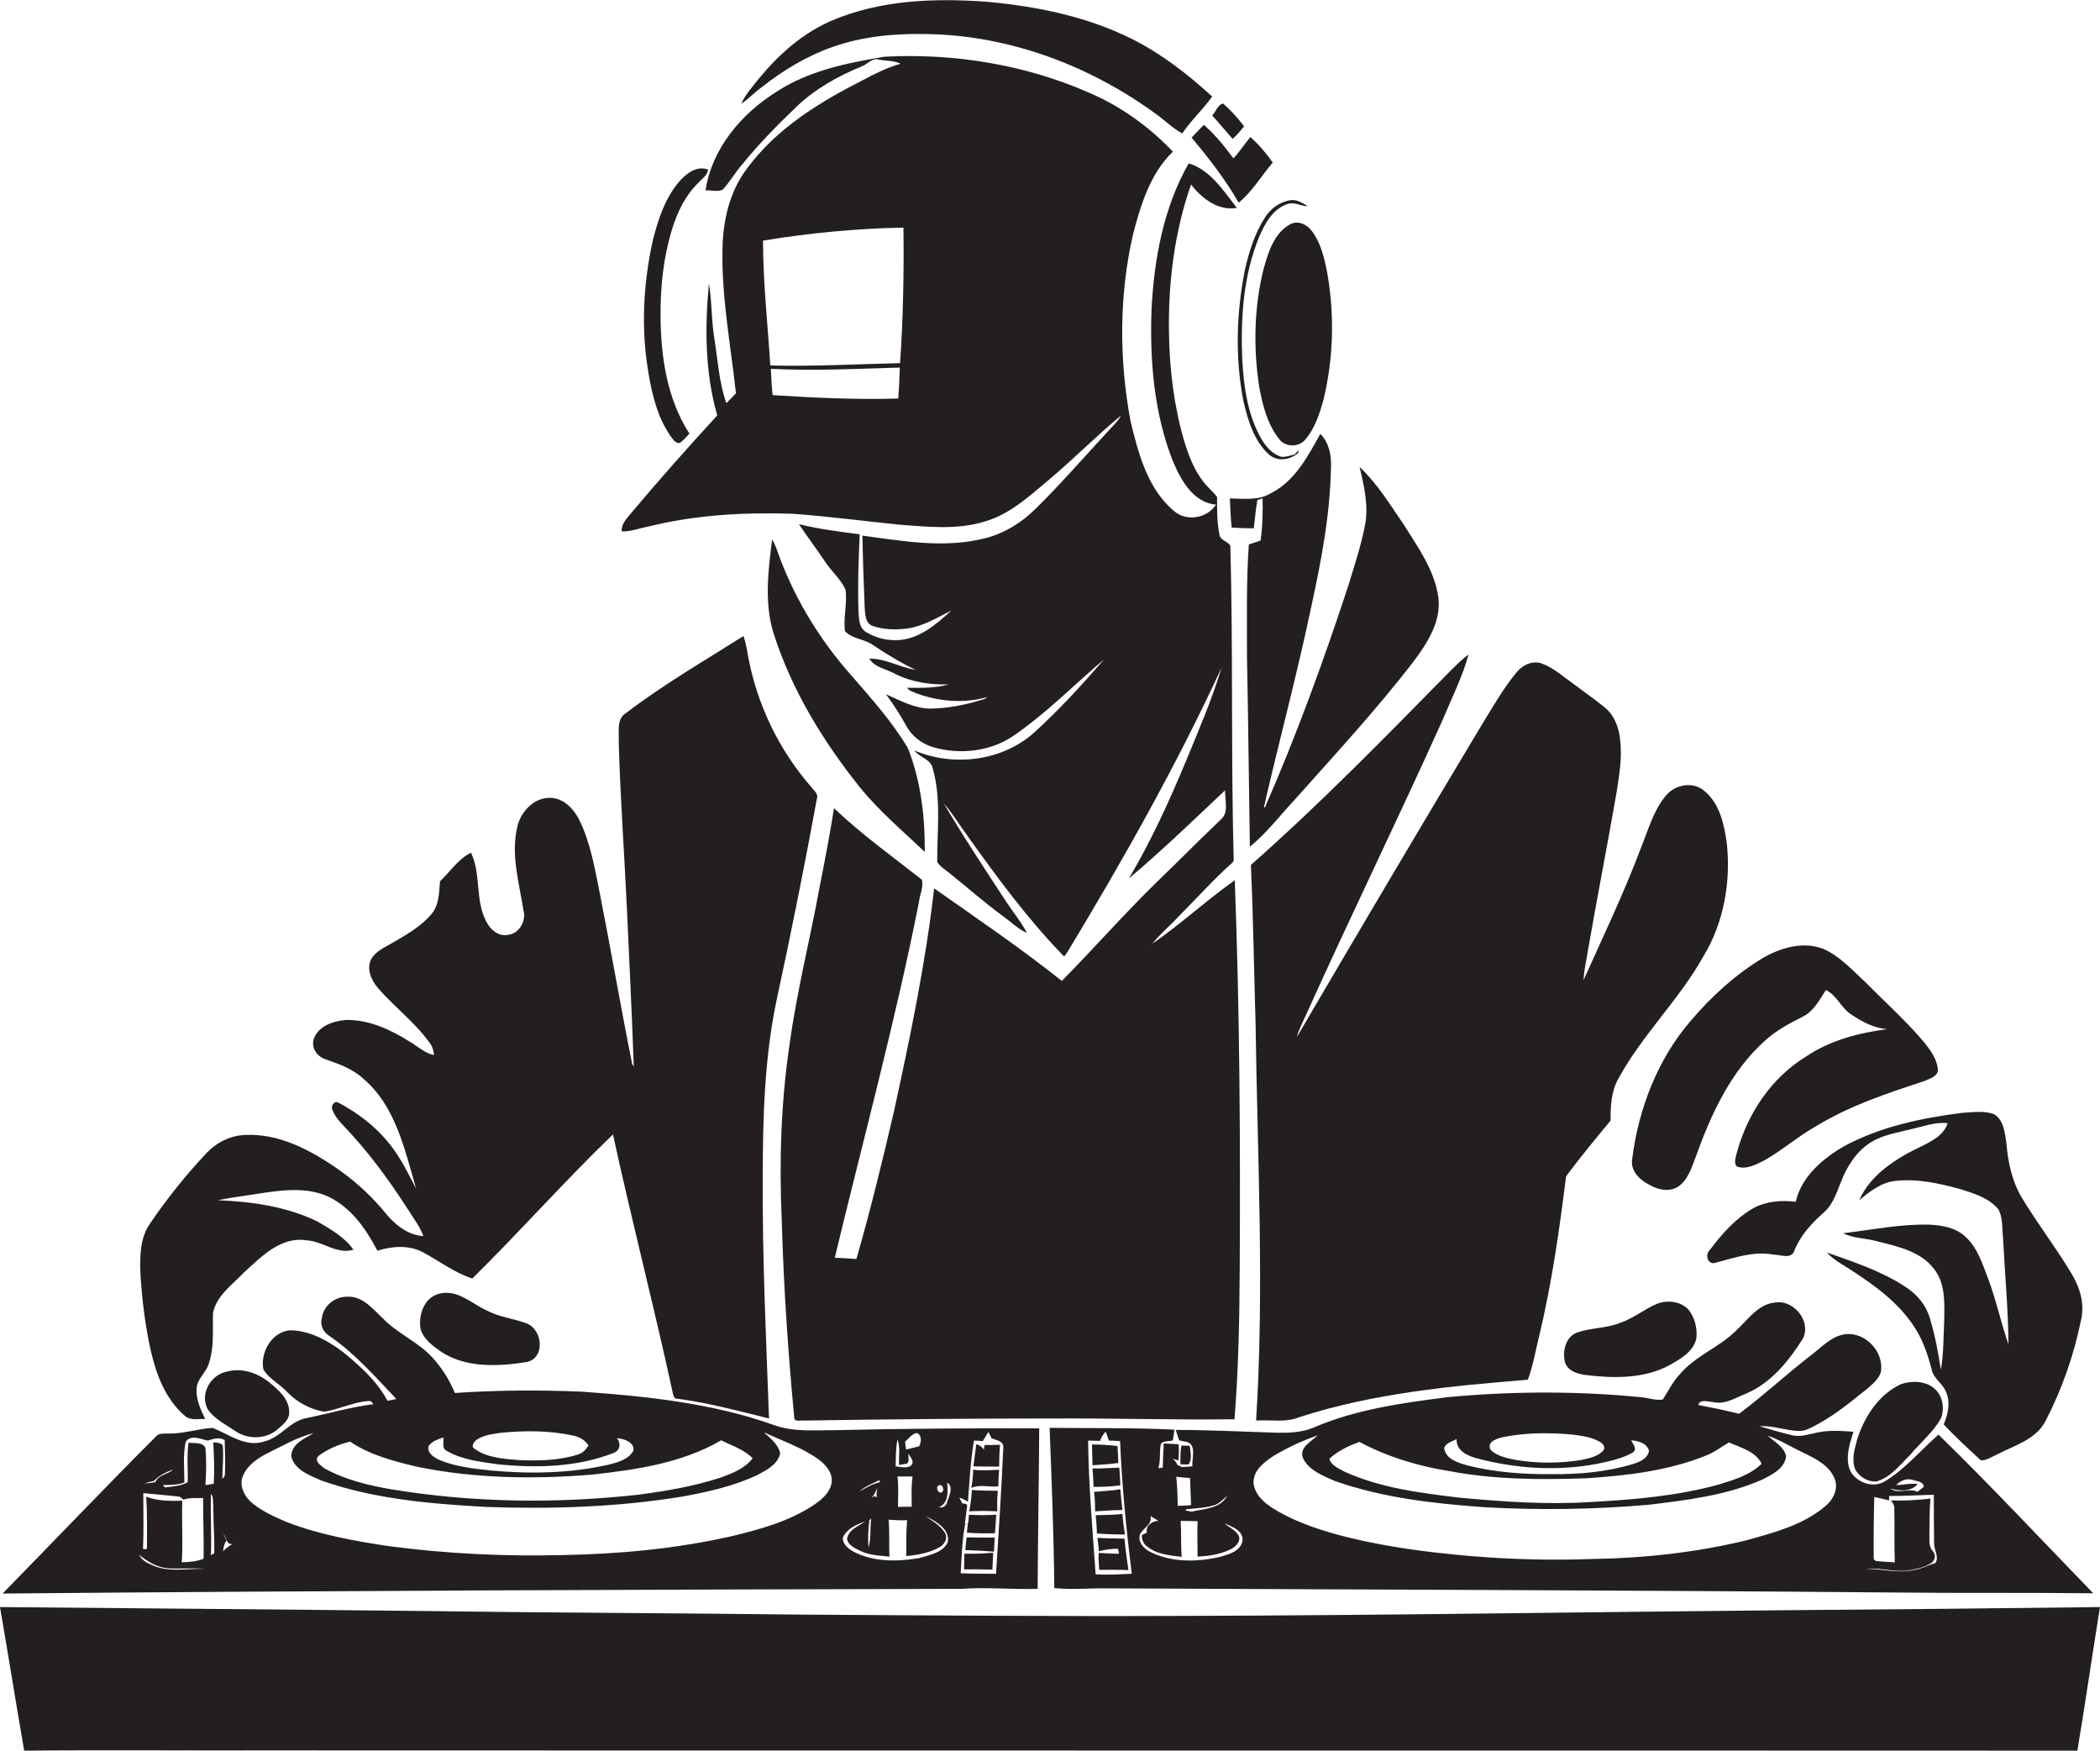 <?xml version="1.0" encoding="utf-8"?>
<!-- Generator: Adobe Illustrator 19.2.0, SVG Export Plug-In . SVG Version: 6.00 Build 0)  -->
<svg version="1.1" id="Layer_1" xmlns="http://www.w3.org/2000/svg" xmlns:xlink="http://www.w3.org/1999/xlink" x="0px" y="0px"
	 viewBox="0 0 807.5 673.1" enable-background="new 0 0 807.5 673.1" xml:space="preserve">
<g>
	<path fill="#231F20" d="M320,18.1c11.8-4.2,24.4-5.3,36.8-5c31.6,0.6,62.4,12.2,87.8,30.8c3.4,2.4,6.3,5.4,10,7.4
		c3.4-5.1,8-9.2,11.5-14.2c-9.3-8.5-19.3-16.3-30.6-22c-17.3-8.7-36.5-12.6-55.7-14.4c-20.4-1.5-41.6-0.8-60.6,7.5
		c-10.8,4.8-19.8,12.8-27.2,21.8c-2.5,3.1-5.3,6.2-7,9.9c2.8-1.8,5.1-4.4,7.8-6.3C301,27.1,310.1,21.6,320,18.1z"/>
	<path fill="#231F20" d="M249.8,202.3c17.9-4.4,36.5-5.4,54.9-4.8c13.7,1,27.4,2.8,41.1,4.2c10.9,0.8,22.1,2.1,32.8-1.2
		c9.5-2.7,16.9-9.5,24.3-15.7c9.7-8.1,18.5-17.1,28.2-25.1c-1.4,2.6-3.7,4.5-5.6,6.7c-9.1,9.8-17.9,20-27.5,29.4
		c-5.3,5.2-11.9,9.3-19.2,11.1c-15.5,4-31.6,1.1-47.2-1c0.2,9.3,0.5,18.6,0.9,27.9c0.2,2.4,0.2,5.5,2.7,6.7
		c4.4,1.6,9.2,1.7,13.8,1.1c6.1-0.9,11.4-4.2,16.8-6.9c-5.8,5.4-12.6,11.2-21,11.4c-4.2,0.1-8.4-1-11.9-3.2
		c-2.7-1.7-2.6-5.2-2.8-8.1c-0.3-9.8,0-19.6,0.5-29.4c-7.8-1-15.7-2-23.4-3.9c3.3,4.9,6.9,9.7,10.2,14.6c2.4,3.6,5.9,6.6,7.7,10.5
		c0.8,5.3-0.9,10.7-0.2,16c2.7,3,7.4,3,10.7,5.3c5.3,3.6,10.8,6.9,16.5,9.6c-6.1-0.9-11.5-4.4-17.8-4.3c2.1,3.5,6.7,4,10,5.9
		c6.4,3.2,13.5,4.2,20.5,4c-5.2,1.5-10.7,1.3-16,1.3c0.8,1.3,2.5,1.6,3.8,2.2c8.5,3.1,18.1,3.9,26.9,1.4c-0.6,0.8-1.7,0.9-2.6,1.2
		c-6.2,1.9-12.6,3.1-19.1,3.2c-6.1,0-11.6-3.1-17.1-5.5c2.8,3.8,5.4,7.8,7.7,12c2.2,4.1,6.1,7.1,10.6,8.4
		c10.3,2.9,21.9,1.6,30.8-4.5c12.5-8.6,23.2-19.5,34.7-29.3c-8.4,9.8-17.2,19.3-26.7,28c-12.3,11.1-31.1,13.4-46.2,7
		c2,2.7,6.4,3.3,7.1,7c3.3,11.7,1.6,23.9,1.7,35.9c1.4,2.1,3.7,3.3,5.5,4.9c6.5,5.2,12.7,10.7,19.4,15.6c3.2,2.3,6,5.1,9.6,6.8
		c-2.2-4.3-5.4-8.1-8-12.1c-8.2-12.5-16.5-25-24-37.8c3.4,3.9,6,8.3,9.1,12.5c11.5,16.1,23.3,32.2,37.2,46.4
		c0.4-0.5,1.2-1.6,1.5-2.1c21.3-35.3,41.7-71.4,59-108.9c-3.6,12.1-8.7,23.8-13.5,35.5c-6.5,15.6-13.5,31-22.1,45.5
		c12.8-10.8,24.8-22.4,37-33.9c-0.2,3.7,1.6,8.5-1.7,11.3c-8.2,7.8-16.2,15.9-24.3,23.7c-12.7,12.4-24.4,25.7-36.8,38.3
		c-15.8-12.6-32.6-24-49.1-35.6c-3.3,29-9.3,57.6-15.5,86c-4.4,18.9-9,37.8-14.4,56.5c-2.8-0.2-5.5-0.4-8.3-0.5
		c10.9-45.4,23.2-90.5,32.3-136.4c0.3-2.9,1.9-6.1,1.2-8.9c-11.4-9-23.3-17.5-33.8-27.5c-1.6,10.1-3.5,20.1-5.5,30.1
		c-3.7,20.3-8.8,40.3-11.6,60.8c-3.3,22.2-4,44.7-3,67.2c0.7,25.4,2.4,50.7,4.8,76c-0.1,2,2.5,1.1,3.7,1.3
		c32.4-0.5,64.8-0.8,97.1-0.8c22.8-0.1,45.6,0.6,68.5,0.3c1.5-18.9,1.9-37.8,2-56.8c0.3-50.1,0-100.3-1.9-150.4
		c-10.9,7.7-20.7,16.8-31.7,24.4c3.1-3.9,6.9-7,10.3-10.7c6.9-6.9,13.3-14.1,20.6-20.6l0.4-0.7c-1.1-40.3-0.2-80.7-1.3-121
		c-0.9-1.7-3.5-1.9-4.1-3.9c-1.1-4.9-1-10-1-14.9c-1.6-2-3.6-3.7-5.2-5.7c-3.6-4.6-5.7-10.1-7.4-15.6c-4-13.6-5.7-27.8-5.9-41.9
		c-0.3-19.2,2.1-38.7,8.5-56.9c4.1,5.4,10.5,10.3,17.6,9c-5.1-6.5-10.2-14.6-18.5-17.1c-9.7,17-13.3,36.7-14.3,56.1
		c-0.7,19.6,0.9,39.7,8.1,58.1c3.1,7.4,7.8,16.2,16.7,17c-3.5,5.3-11.3,6.6-16.1,2.5c-10.3-8.6-13.8-22.3-16.8-34.7
		c-4.4-23.7-4.4-48.3,1-71.8c3-11.4,6.6-23.3,15.3-31.7c-9.1-9.6-20.1-17.5-32.3-22.7c-24.6-10.8-51.9-15.2-78.6-13.8
		c-14.4,2.4-29.3,5.4-41.7,13.6c-13.4,8.4-24.7,21.8-27.1,37.8c2.2-0.2,4.6,0.7,6.6-0.3c2.8-3,4.8-6.6,7.5-9.7
		c6.4-7.9,13.5-15.1,20.8-22.1c7.2-6.9,15.9-11.8,25-15.5c2.3-0.8,4.1-3.5,6.8-2.7c2.8,0.6,5.8,0.3,8.3,1.6
		c-5.2,1.5-10,3.9-14.7,6.4c-16.5,8.4-33,18.5-44.2,33.7c-6.3,8.1-9,18.5-9.5,28.6c-0.8,19.5,3,38.7,5.1,58
		c-1.2,1.3-2.5,2.6-3.7,3.8c-2.8-8-3.3-16.6-4.6-24.9c-1.2-7-0.9-14.2-2.1-21.1c-1.6,16.9-1.5,34.3,3.2,50.7
		c-11.2,12.2-22.2,24.6-32.9,37.3c-1.7,2.2-4.1,4.3-3.8,7.3C242.5,204.4,246.1,203,249.8,202.3z M345.4,153.2
		c-16.1,0.5-32.3-0.3-48.3-1.3c-0.4-3.3-0.5-6.7-0.7-10.1c16.5,0.8,33.1,0,49.6-0.5C345.9,145.3,345.7,149.3,345.4,153.2z
		 M347.4,87.5c0.2,17.4-0.1,34.8-1.3,52.1c-16.6,0.4-33.3,1.3-49.9,0.9c-1-16-2.8-32-2.8-48C311.2,89.6,329.3,87.8,347.4,87.5z"/>
	<path fill="#231F20" d="M478.4,48.6c-2.4-3.2-5.1-6.2-8.1-8.8c-2,0.4-2.8,3.2-4.2,4.6c2.7,2.9,5.2,6,7.9,9
		C475.6,51.9,477,50.3,478.4,48.6z"/>
	<path fill="#231F20" d="M458.2,52.9c6.6,7.9,13,16.1,18.1,25c5.3-4.3,8.7-10.3,13.1-15.4c-2.5-3.6-5.3-6.9-8.6-9.8
		c-2.2,2.7-4.2,5.6-6.5,8.2c-3.4-4.6-7-9.1-11.4-12.9C461.3,49.6,459.7,51.3,458.2,52.9z"/>
	<path fill="#231F20" d="M257.8,167.6c0.9,1.1,1.8,2.9,3.5,2.7c1.5-0.9,2.6-2.4,3.8-3.6c-8.6-13.3-11-29.5-11.1-45.1
		c-0.1-11.3,1.1-22.6,4.4-33.4c2-6.5,5-12.9,10-17.8c1.4-1.6,3.6-2.9,3.9-5.2c-4.5-1.7-8.5,1.6-11.3,4.8c-5.2,6.2-7.8,14-9.8,21.7
		c-3.9,17-4.8,34.8-1.8,52C250.8,152,252.9,160.5,257.8,167.6z"/>
	<path fill="#231F20" d="M486.5,83.5c-4,6.1-6.2,13.2-7.8,20.2c-3.3,16.6-3.8,33.8-0.6,50.4c1.7,7.3,4,15.2,9.7,20.5
		c3.3,3,8.1,2.3,11.3-0.4c0.1-0.3,0.2-0.9,0.3-1.2c-0.4,0.4-1.2,1.3-1.6,1.7c-1.7,0.4-3.4,1.1-5.1,0.9c-4-1.2-6.7-4.8-8.5-8.4
		c-4.6-8.8-5.9-18.8-6.5-28.5c-0.7-16.1,0.3-32.6,6.5-47.7c2.2-5.1,5.2-10.6,10.7-12.5c2.7-1.1,5.3,0.8,8,0.8
		c-2.1-1.3-4.4-2.8-7-2.3C492,77.7,488.6,80.2,486.5,83.5z"/>
	<path fill="#231F20" d="M496.1,86.2c-6.3,3.5-8.5,11-10.3,17.5c-3.6,14.7-3.9,30.1-1.6,45c1.3,7,3.1,14.3,7.6,20
		c2.3,3.3,7.7,3.3,10.1,0.3c3.7-4.3,5.5-9.9,7-15.3c3.9-16,4.3-32.9,1.4-49.1c-1.1-5.5-2.4-11.2-5.8-15.7
		C502.7,86.3,499.1,84.6,496.1,86.2z"/>
	<path fill="#231F20" d="M518.6,224.7c-9.5,29-20,57.8-32.2,85.7l-0.4-0.1c5.9-25.7,12.8-51.2,18.2-77c3.9-17.9,7.4-36.1,7.6-54.6
		c0.1-4.3-1-8.8-4.1-11.9c-4.8,8.6-9.8,18.2-19,22.8c-4.7,2.9-10.5,2.1-15.8,2c0.2,3.7,0.3,7.4,0.7,11.2c2.8,0.2,5.6,0.3,8.5,0.3
		c0.5-3.6,0.7-7.3,1.4-10.9l2-0.6c0.1,5.4,0,10.9-0.8,16.2c-1.5,0.5-3,1-4.5,1.5c-1,14.4-0.7,28.9-0.7,43.4
		c0.5,24.3,0.7,48.5,1.1,72.8c6.4-5.2,11.4-11.8,17-17.8c15.6-17.5,31.5-34.7,45.8-53.2c5.3-7.1,10.8-15.4,9.7-24.7
		c-1.4-10.5-7.8-19.3-13.3-28.1c-5.3-7.7-10.2-15.8-17-22.2c1.7,7.3,3.5,14.8,2.1,22.3C523.4,209.6,520.9,217.1,518.6,224.7z"/>
	<path fill="#231F20" d="M355.6,327.5c0.1-13.5-1.5-27.3-6.5-39.9c-6-10.1-13.9-18.9-21.6-27.8c-11.8-13.2-21.3-28.6-27.6-45.2
		c-0.9-2.4-1.6-5-3-7.2c-1.5,12-3.1,24.4,0.6,36.2c6.9,21.6,19,41.4,33.1,59C338,311.8,347.1,319.4,355.6,327.5z"/>
	<path fill="#231F20" d="M58,519.3c2.1,9.2,5.7,18.7,13.1,25c2.2,1.9,5.2,1.1,7.8,1.2c-1.8-3.7-3.6-7.6-3.3-11.8
		c0.2-3.4,3.2-5.7,4.4-8.7c2.5-6.5,1.7-13.6,1.9-20.3c1.4-6.7,7.5-10.9,12-15.6c6.6-6,14-13.8,23.9-12.3c6.3,0.3,11.7,5.6,18.1,3.6
		c-3.4-4.8-8.8-7.9-13.8-10.8c-11.9-5.8-25.3-7.7-38.4-8.2c6-1.2,12.1-1.9,18.1-2.9c8.2-1.2,16.9-2,24.6,1.6
		c8.7,4.2,14.4,12.4,18.7,20.7c5.8-1.8,12.4-2.3,17.9,0.8c6.2,3.4,11.9,7.7,18.6,9.9c18.4-18.1,35.5-37.5,54.1-55.4
		c7.2,33.1,15.7,65.8,22.9,98.9c0.3,1,0.3,2.8,1.8,2.7c12,1.6,23.6,4.7,35.3,7.6c-1.1-30.8-2.6-61.5-2.4-92.3
		c0-23.2,0.6-46.6,5.5-69.4c5.5-25.4,10.6-50.9,15.3-76.5c0.7-2-1.2-3.2-2.2-4.6c-12.2-14-20.6-31.2-24.1-49.5
		c-0.5-2.9-1-5.8-1.9-8.5c-15.2,9.6-30.9,18.7-45.3,29.7c-3.7,2.3-2.4,7.2-2.7,10.8c0.6,21.7,2.2,43.4,3.2,65.1
		c0.9,20,1.9,40,2.6,60c-0.1-0.3-0.4-0.8-0.6-1c-4.4-21.9-8.2-44-12.5-65.9c-1.9-9.4-3.5-19-7.7-27.7c-2.2-4.5-6.2-8.8-11.5-8.8
		c-6.1,0-11,5.2-12.4,10.8c-2.7,10.8,0.6,21.8,2.3,32.5c1.1,4.1-1.7,9-6.1,9.4c-3.6,0.7-6.7-2.1-8.2-5.1c-4.4-8.2-1.9-18.2-5.9-26.5
		c-4.9,2.4-8,7.3-11.9,11c-0.4,4.3-0.3,9.1-3.3,12.6c-4,4.8-9.6,7.9-14.9,11c-2.9,1.7-6.2,3.1-8.1,6c-2.2,3.8-0.2,8.4,2.5,11.5
		c6.3,7.3,14.2,13.1,19.8,21c1.1,1.3,1.5,3,1.7,4.7c-3.5-0.7-6.2-3.3-9.1-5c-7.3-4.6-15.6-8.6-24.5-8.5c-4.8,0.3-10.5,2.1-12.5,6.9
		c-1.4,3.4,0.9,7.1,4.3,8.2c5.1,1.8,10.4,3.6,14.5,7.4c12.5,10.5,16,27.3,20.4,42.3c-2.2-4-4.1-8.2-6.6-12c-5.5-9-13.8-16-23.1-20.9
		c-1.7-1.2-3.2,1.2-2.5,2.6c0.9,2.5,2.7,4.5,4.5,6.4c9.4,9.8,17.5,20.9,24.8,32.3c2,3.2,4.4,6.3,5.7,9.9c-6.3-0.4-11.4-4.8-15.1-9.5
		c-5.8-7-12.7-13-20.3-18c-9.7-6.4-20.9-11.9-32.8-11.4c-5.9,0.1-11.4,2.9-15.4,7.2c-7.8,8.3-15,17.3-21.4,26.7
		c-4.1,5.7-4,12.9-3.8,19.6C54.6,499.6,55.8,509.5,58,519.3z"/>
	<path fill="#231F20" d="M481,332.5c0.9,20.4,1.2,40.8,1.8,61.2c0.7,50.8,3.4,101.6,0.2,152.4c5.5-0.4,11.3,0.9,16.6-1.3
		c28.4-9.2,58.3-12,87.9-14.4c2-5.4,2.9-11,4.3-16.6c4.9-20.3,7.8-40.9,10.4-61.6c5.4-7.3,11.3-14.4,17.1-21.4
		c0-5.6,0.2-11.3,3.1-16.3c9.1-16.7,23.2-30.1,32.5-46.7c7.9-12.9,10.7-28.6,9.1-43.6c-1-7.3-2.7-15.3-8.7-20.2
		c-4.3-3.7-11.1-2.4-14.6,1.7c-4.9,5.8-6.9,13.3-9.7,20.2c-6.5,17.3-14.5,34-22.1,50.9c0.2-4.1,1.2-8,1.8-12
		c3.5-20.1,7.4-40,10.9-60.1c1-6.6,2.2-13.3,1.4-20c-0.4-4.7-2.1-9.6-5.9-12.7c-4-3.3-8.4-6.3-12.6-9.5c-3.7-2.6-7.1-5.7-11.3-7.3
		c-3.6-1.5-7.6,0.3-9.9,3.1c-5.1,6.1-9,13-13.2,19.8c-24,40-47.8,80.2-71.4,120.5c0.7-2.7,2-5.2,3.2-7.8
		c17.2-38.2,35.6-75.8,52.8-114c3.5-8.4,7.6-16.5,10-25.2c-2.4,1.7-4.4,3.8-6.5,5.8C533.1,282.9,508,308.7,481,332.5z"/>
	<path fill="#231F20" d="M650.3,392.2c-12.9,14.9-20.3,34.1-22.7,53.5c-0.7,4.4,2.9,7.9,6.5,9.7c3.3,2,7.9,3,11.3,0.7
		c3.8-2.7,5.1-7.4,6.7-11.5c5.8-16.2,13.3-32.5,26.3-44.3c4.3-4,9.5-6.8,14.7-9.4c4.3-2.1,6.5-6.5,9-10.3c4.2,2,5.8,6.8,9.6,9.3
		c4.2,2.8,8.8,5.4,14,5.7c-11,1.5-22,4.3-31.3,10.6c-13.2,8.1-22.3,21.7-26.4,36.4c-0.4,1.8-1.5,4.2-0.2,5.8
		c3.6,1.4,7.4-0.7,10.6-2.3c6.9-3.9,12.9-9.2,19.8-13.1c12.9-7.9,27.4-12.7,41.7-17.4c2-0.9,4.8-1.6,5.3-4c-0.2-4.2-2.8-7.8-5.4-11
		c-7-8.3-15.1-15.5-22.7-23.2c-5-4.6-9.8-10-16.2-12.7c-7.4-2.8-15.7-0.5-22.4,3.2C667.5,374.4,658.3,382.9,650.3,392.2z"/>
	<path fill="#231F20" d="M690.5,462c-5.5-0.7-11.3-0.2-16.2,2.4c-6.8,3.9-12.2,9.9-16.8,16.1c-2.1,1.9-0.8,6,2.3,4.9
		c7.2-1.9,14.5-4.5,22.1-3.1c2.7,0,7,2,8.1-1.6c2.3-5.8,6.7-10.5,11.3-14.6c3.5-3,4.8-7.4,6.5-11.5c2.3-6,5.9-11.9,11.5-15.4
		c4.7-3,10.2-3.7,15.5-5.1c4.7-1,9.3-2.9,14.1-2.3c-1.4,4.6-6.1,6.9-10.1,8.9c-9.5,4.5-19.5,10.7-23.9,20.7c4-3.3,8.4-6.8,13.7-7.4
		c8.5-1,17,0.9,25.1,3.1c5.3,1.7,11.2,3.4,14.8,7.9c1.7,3.3,1.3,7.1,1.7,10.7c0.7,13.7,2,27.4,2.1,41.1c-2.9-8.3-4.7-17-7.8-25.2
		c-2.2-5.7-4.1-12-8.8-16.2c-3.7-3.5-9-4.4-13.9-4.6c-11.1-0.3-22.1,2-33.1,3.3c4.1,2,8.8,1.9,13.2,3.1c7.8,2,16.5,3.8,21.7,10.5
		c4.5,5.6,4.1,13.1,4,19.8c-0.3,6.4-0.2,12.8-1.3,19.1c-1-6.8-2.3-13.5-4.3-20.1c-1.5-5-5-9-9.3-11.8c-9.3-6.1-19.8-9.5-30.2-13.2
		c2.5,2.8,5.8,4.5,8.9,6.5c9.3,6,18.6,12.7,24.7,22.1c3.3,5,5.2,10.7,6.7,16.5c0.8,3.6,4.6,5.5,5.7,9c1.5,3.9,0.5,8.2-1.1,12
		c4.5,4.8,9.4,9.3,14.3,13.8c2.1,0.1,4-1.3,5.9-2.1c6.7-3.6,15.2-5.7,19-13.1c6.3-12.2,10.9-25.3,13.6-38.7
		c1.5-6.2-0.4-12.5-3.6-17.8c-5.9-9.9-13-19.1-19-29c-3.9-6.4-5.5-13.9-6.1-21.3c-0.6-3.9-1-8.9-4.8-11.1c-3.8-1.4-8.1-0.7-12.1-0.5
		c-15.7,2-31.6,5.3-45.6,12.9C700.7,445.5,692.7,452.4,690.5,462z"/>
	<path fill="#231F20" d="M187.4,503.9c-5.9-2.6-11.3-8.3-18.3-6.6c-5.9,1.3-8.3,8.1-7.4,13.5c1.1,4.1,4.8,6.6,8,8.9
		c9.7,6.3,22,5.6,32.9,3.9c7.2-1.7,6-12.4,0-14.8C197.7,506.9,192.2,506.4,187.4,503.9z"/>
	<path fill="#231F20" d="M399,610.8c0.1-20.6,0.5-41.2,0.6-61.7c-26.3-0.1-52.6,0.1-78.9,0.7c-7.7,0-15.6,0.7-22.9-1.9
		c-23.7-8.5-49-11.1-74-12.9c-16.3-0.7-32.7-0.6-48.9,0.5c-2-4.9-4.9-9.5-8.5-13.5c-5.5-6.1-13.4-9.2-19.1-15.1
		c-3.9-3.6-7.7-8.6-13.5-8.4c-4.8-0.2-9.4,3.3-10,8.1c-0.9,2.7,0.5,5.6,2.9,7c9.8,6.7,17.6,15.7,25.7,24.2c-1.1,0.3-2.2,0.5-3.4,0.7
		c-4.1-7.7-10.7-13.5-17.3-18.9c-5.8-4.3-12.6-8.1-20-8.2c-7.1,0.4-11.8,8.6-10.4,15.1c2.2,3.6,6.2,5.5,9.1,8.6
		c3.8,4,8.9,6.7,14.3,7.6c5.7-0.9,11.1-3.7,16.9-4.1c1-0.2,1.5,0.5,2,1.2c-8.6,1.1-16.9,3.5-25.4,5.3c-6.5,0.9-10.1,7.4-16.4,9
		c-7.3,2.5-13.7-2.7-20.1-5.2c-5.6,0.4-11.3,2.3-17,2.2c-1.6,0.1-3.4-0.3-4.6,1C40.2,572,20.8,592.4,1,612.6
		c122.9-1.1,245.8-1.5,368.7-1.8C379.4,610.1,389.2,611.1,399,610.8z M183.4,553.4c2.7-1.8,6.1-2.1,9.2-2.6
		c9.3-0.9,18.8-0.9,27.9,1.1c2.3,0.5,4.5,1.7,5.8,3.8c-1,1.6-2.3,3-4.2,3.5c-7.3,2.3-15,2.4-22.6,2.1c-5.8-0.5-12.2-0.8-17.1-4.4
		C180.9,556,182.4,554.1,183.4,553.4z M164.8,555.9c1.3-1.9,3.6-2.6,5.7-3.3c0.2,1.7-0.7,4.1,1.2,5.1c5.9,3.5,12.9,4.2,19.6,5.2
		c14.9,1.5,30.4,1.2,44.5-4.3c2.6-0.8,3.1-3.7,1.4-5.7c2.6,0.1,6.8,1.5,6.4,4.7c-1.8,3.4-5.8,4.5-9.3,5.4
		c-14.9,3.4-30.4,3.7-45.5,2.3c-6.6-0.7-13.4-1.4-19.7-4C167,560.4,164.1,558.6,164.8,555.9z M122.6,559.6c3.5-2.6,7.8-4.4,12-5.4
		c7.8,5.2,17,7.6,26,9.7c22,4.5,44.6,4.8,66.9,3c17.1-1.9,34.7-4.4,49.8-13.2c4.2,2.1,8.8,3.5,12.1,6.9c-3,4-7.9,5.8-12.5,7.5
		c-10.2,3.3-20.8,5.1-31.4,6.5c-31.6,3.5-63.8,3.1-95.2-2.1c-8.8-1.5-17.7-3.7-25.5-8C123.5,563.5,120.4,561.5,122.6,559.6z
		 M59.2,569.3c2-2.1,4.7-3.4,7.4-4.4c-2.1,2-5.7,2-6.9,4.9c-1.4,0.2-2.8,0.4-4.2,0.5C56.6,569.9,57.9,569.6,59.2,569.3z M55.1,574
		c4.7,0.5,9.4,0.8,14.1,1.4c0.3,0.3,1,0.8,1.3,1.1c2.5-0.8,5.1-0.6,7.6-0.6c0,7.8,0.3,15.5,0.2,23.3c-2.6,1.1-5.5,1.3-8.4,1.4
		c0.5-7.9-0.1-15.8,0.2-23.7c-4.7,0.2-9.5,0.1-13.9-1.5c0.5,6.7,0.3,13.4,0.3,20.1c-0.4,0-1.1,0-1.5,0
		C55.3,588.3,55.1,581.1,55.1,574z M58.6,601.7c-2-0.8-4.1-1.9-5.1-4c3.2,2.6,6.9,4.9,11.1,5.2c4.7,0.3,9.4-0.2,14.1,0.2
		C72,602.9,64.9,604.6,58.6,601.7z M81.1,597.9c0.3-7.9-0.2-15.7,0-23.6c1.1,1.2,0.7,2.9,0.9,4.4c0,6.1,0.5,12.3,0.4,18.4
		C82,597.3,81.4,597.7,81.1,597.9z M85.7,556.6c0.2-2.1-2.3-2-3.7-2.1c0.3,5.3,0.5,10.6,0.2,15.9c-1.1,0.2-2.1,0.3-3.2,0.5
		c0.3-4.7,0.4-9.5,0-14.3c-1.2-2.4-4.3-1.6-6.5-2c-0.7,5-0.2,10.1-0.3,15.2c-2.7,1.5-5.8,1.6-8.7,2c-0.2-0.2-0.7-0.6-0.9-0.9
		c2.8,0,5.7,0,8.3-1c0-5.2-0.6-10.5,0.5-15.6c2-3,5.8-1,8.5-0.5c2.2-0.7,4.4-1.4,6.5-0.2c0.1,4.3,0.3,8.7,0.1,13
		c0,0.8-0.3,1.4-1,1.8C85.5,564.6,86,560.6,85.7,556.6z M85.8,596.4c0.1-1.5,0.4-2.9,1.3-4.2c-0.3-0.6-0.9-1.9-1.2-2.5
		c1.3,1.4,1.1,4.4,3.6,3.8C88.2,594.3,86.8,595.1,85.8,596.4z M319.8,569.8c-0.5,3.8-3.6,6.5-6.5,8.5c-9.7,6.6-21.3,9.7-32.6,12.4
		c-21,4.7-42.5,6.7-63.9,7.1c-22.7,0.6-45.4-0.5-67.9-3.5c-13.1-2-26.3-4.4-38.7-9.2c-4.5-1.9-9.1-4-12.9-7c-2.8-2.2-5-5.8-4.3-9.5
		c1.3-4.7,5.5-7.7,9.6-9.8c5.9-2.9,11.6-6.3,18.1-7.9c-3.5,2.1-8.7,4.1-8.7,9c1.3,5.3,7.2,7.3,11.7,9.3c20.2,7.1,41.8,8.9,63.1,10.1
		c25.3,0.9,50.7,0.1,75.7-4c9.8-1.8,19.7-4,28.8-8.3c3.5-1.9,7.7-4,8.7-8.2c-0.7-3.6-3.8-5.9-6.3-8.2c7.1,3.3,14.6,5.8,21,10.4
		C317.4,563,320.2,566,319.8,569.8z M361.5,570.9c1.4,0.1,1.7,2.8,0.2,2.9C360.2,573.7,359.7,570.9,361.5,570.9z M352.6,550.9
		c2,0.8,1.7,3.6,0.8,5.1c-1.7,0.4-3.3,0.9-5,1.2c-0.1-1-0.3-2-0.4-3C349.5,553.1,350.6,551.1,352.6,550.9z M350.6,579.2
		c-1.8,0-3.5,0.1-5.3,0.1c0-3.9,0.3-7.8-0.2-11.7c1.9,0,3.9,0,5.8,0C350.4,571.4,350.5,575.3,350.6,579.2z M345.1,553.4
		c1.2,3.1,0.4,6.5,0.6,9.8c0.5-0.1,1.5-0.3,2-0.4c2.4,0.2,1.5-2.6,1.6-4c0.8,1.5,2.6,3.1,0.9,4.7c-1.8,1.1-3.9,0.4-5.8,0.2
		C344.5,560.2,344.4,556.8,345.1,553.4z M338.2,569c0,0.2,0.1,0.6,0.1,0.8c-2.8,0.6-5.3,2.1-7.8,3.6
		C332.6,571.3,335.6,570.3,338.2,569z M337.4,576.5c-0.5-2.1-1.8-1.2-2.9-0.1c1.4-1.2,2.3-2.9,2.9-4.6
		C337.1,573.3,336.8,575,337.4,576.5z M335,583.7c-0.5,3.7,0,7.6-1,11.2c-0.4-3.5-0.1-7,0.3-10.5C334.5,584.2,334.9,583.9,335,583.7
		z M364.5,592.7c-1.9,4.3-7.2,5.1-11.2,6.3c-8.4,1.4-17.6,1.5-25.3-2.6c-1.9-1.1-4.1-3-3.9-5.3c1.5-3.4,5.3-5.1,8.6-6.2
		c-2.6,1.8-6.4,3.1-7,6.7c0.4,2.4,2.9,3.5,4.9,4.5c3.5,1.8,7.5,1.9,11.4,2.3c-0.2-4.7,0.1-9.5-0.3-14.2c2.3,0.2,4.7,0.3,7.1,0.2
		c-0.4,4.6-0.3,9.2-0.3,13.8c4.5-0.4,9.2-1.3,13.1-3.6c1.6-1,2.7-3,2-4.9c-1.7-3.2-5-4.9-7.8-6.9
		C359.7,584.7,365.2,587.7,364.5,592.7z M364.2,577.3c-0.2,1.6-1.6,2.5-3.1,2.1c3.7-1.6,3.4-6.1,3.1-9.4
		C366.8,571.4,365,575.1,364.2,577.3z M382.6,589.4c0.2-2.4,0.3-4.7,0.5-7.1c-3.5,0.2-7,0.2-10.5,0c-0.1,0.7-0.2,2.1-0.2,2.8
		L371,586c0.3-2.5,0.6-4.9,0.9-7.3c-0.3-0.8-1.2-0.6-1.8-0.7c-0.4-0.7-0.9-1.5-1.2-2.3c1.2,0.4,2.2,1,3.3,1.6
		c0.6-7.8,1-15.7,2.3-23.5c0.8,0,2.5,0.1,3.4,0.2c0.8-1.2,1.4-2.4,2.2-3.5c0.3,0.6,0.9,1.8,1.2,2.4c1.7,0.8,4.7,1,4.5,3.5
		c-0.7,16.2-1.8,32.4-2.8,48.6c-4.5,0-9.1,0-13.6-0.2c0.4-6.2,0.5-12.6,1.7-18.7l1.1-0.9c-0.1,1-0.3,3-0.4,4
		C375.3,589.5,379,589.5,382.6,589.4z"/>
	<path fill="#231F20" d="M609.8,528.6c10.8,1.3,22.3,1.5,32.2-3.8c4.2-2.4,9.2-5.2,10.3-10.3c0.4-3.9-0.6-8.1-3.1-11.1
		c-3-3.2-8.1-3.7-12-2.2c-5,2.1-9.2,5.7-14.4,7.4c-5.3,2.1-11.1,1.8-16.5,3.7c-4.4,1.8-5.6,7.3-4.5,11.5
		C602.9,527.1,606.6,528.2,609.8,528.6z"/>
	<path fill="#231F20" d="M451,553.7c0.2-1.4,0.4-2.7,0.6-4.1c-16-0.8-32-0.5-48-0.7c0.8,20.5,1.6,41,1.8,61.6
		c5.8,0.6,11.6,0.2,17.3,0.1c101.7,0.5,203.4,0.7,305.1,1.6c25.7,0.3,51.4,0,77.1,0.3c-19.8-20.4-39.2-41.2-59.5-61
		c-6.9,6-12.8,13.3-20.7,18c-5.2,3.2-13.3-0.5-14-6.7c-0.7-4.3,0.8-8.4,2-12.4c-4.6-0.3-9.3-0.7-13.9,0.3c-3.2,0.6-6.5,1.9-9.9,1
		c-4.1-1-8.2-2.2-12.3-3.4c5.1-0.4,10,1.7,15.1,1.8c2.7,0.1,5.1-1.5,7.4-2.7c7-3.8,13.1-8.9,19.2-13.8c1.9-1.7,4.1-3.5,4.9-6
		c1.5-7.7-5.8-15.6-13.6-14.7c-5.5,0.7-9.3,5.2-13.5,8.3c-9.3,7.2-18,15.3-27.4,22.3c-5.2-1.3-10.5-2.4-15.7-3.4
		c0.8-2.4,3.9-1.2,5.8-1.1c4.5,1.1,8.6-1.7,12.7-3.3c9.6-4.1,16.4-12.6,21.8-21.2c3.2-6.6-3.5-14.8-10.5-13.8
		c-6.8,0.5-10.7,6.7-15.3,10.9c-6.5,6.4-15.5,9.6-21.5,16.6c-2.7,2.9-4.5,6.5-6.6,9.8c-2.8,0.5-5.7-0.7-8.6-0.9
		c-24.6-2.4-49.5-2.3-74.1,0c-17.2,2.2-34.8,4.6-50.9,11.4c-5.4,2.5-11.4,2.4-17.1,2.2c-12.2-0.4-24.4-1-36.6-1
		c0.4,1.3,0.9,2.7,1.3,4c0.7,0.2,2.2,0.5,2.9,0.6c4,1.1,1.9,6.4,2.2,9.4c-1.3,0.1-2.6,0.2-3.9,0.3c-0.5-0.2-1.5-0.6-1.9-0.9
		c-0.4-1-1-1.8-1.8-2.3c0.5,0.1,1.6,0.5,2.2,0.6c0.2-2.1,0.3-4.1,0.1-6.2c-1.9-0.1-3.8-0.2-5.7-0.3c-0.2,3.1-0.3,6.2-0.4,9.3
		c-0.4,0-1.3,0.2-1.7,0.2c1-3,0.3-6.3,1-9.4C447.5,553.8,449.5,554.2,451,553.7z M729.1,570.9c1.8-1.8,4.2-2.8,6.7-1.9
		c1.4,0.5,4,0.6,3.9,2.6c-0.8,0.7-1.6,1.2-2.4,1.9c-3.3-1.7-7.3,1.1-10.4-1.3c3.3,1.1,8.1,1.3,10.5-1.7
		C734.5,570.1,731.8,570.9,729.1,570.9z M734.5,603.6c2.9-0.5,5.9-1.2,8.4-2.9c1.3-1.2,1.5-3.1,0.3-4.4c-1.7-1.9-1.2-4.5-1.3-6.7
		c0.1-4.5,0-9,0.4-13.5c-5.1,0.6-10.2,0.9-15.3,0.7c0.9,0.8,1.3,1.7,1.4,2.8c0.2,7-0.1,14,0.2,21c-2.5-0.1-4.9-0.3-7.3-0.5
		c-0.2-0.2-0.6-0.5-0.8-0.6c-0.1-8,0-16,0.2-24c1.9,0.4,3.8,0.8,5.7,1.3c0-0.4,0-1.3,0-1.7c5.8,0,11.5-0.3,17.2-0.5
		c0,6.3,0,12.6,0.1,19c0.1,2.4,1.9,4.8,0.6,7.2c-2.9,0.9-5.6,2.4-8.6,2.8c-6,1.3-12-0.5-18-0.5C723.3,602.5,728.9,604.7,734.5,603.6
		z M421.3,605.2c-1.2-17.1-2.7-34.3-2.9-51.4c1.5,0,3,0.1,4.6,0.1c0.5-1.3,1.1-2.6,2.2-3.5c0.4,1.1,0.8,2.3,1.2,3.4
		c1.4,0,2.9,0.1,4.3,0.2c0.7,17.1,2.4,34.1,4.5,51C430.5,605.2,425.9,605.5,421.3,605.2z M578.3,552.4c8.7-1.7,17.6-1.7,26.4-0.9
		c3.6,0.5,7.3,0.9,10.5,2.8c1.1,0.6,2.2,1.9,1.4,3.2c-2.1,2.5-5.7,3.1-8.7,3.8c-8.4,1.3-17,1.3-25.3-0.1c-3.3-0.7-6.9-1.4-9.4-3.8
		C571.4,554.1,576,552.9,578.3,552.4z M560.1,553.2c-0.2,4.5,4.1,6.4,7.7,7.4c16.2,4.3,33.4,5.2,49.8,1.4c3.5-0.8,7.1-1.8,10.2-3.6
		c2-1.3,0.1-3.3-0.6-4.7c2.7,0.2,6,1,6.9,4c-0.5,3.1-3.8,4.4-6.5,5.2c-10,3-20.5,3.9-30.9,3.8c-10.8,0.1-21.8-0.7-32.3-3.3
		c-3.6-1.1-8.5-2.3-9.1-6.8C556.1,554.6,558.4,554.2,560.1,553.2z M522.7,554.3c10.9,5.8,22.8,9.4,35,11.3c17.1,3.2,34.7,3.3,52,2.7
		c15.6-1,31.5-2.8,46.2-8.7c3.2-1.2,6-3.4,8.9-5.1c4.5,2,10.2,3.4,12.6,8.2c-4.5,4.4-10.7,6.2-16.5,8c-16,4.4-32.5,5.8-49,6.7
		c-17.1,1.1-34.1-0.1-51.1-1.7c-14.9-1.8-30.1-3.7-43.9-10c-2.2-1.2-5.1-2.4-5.7-4.9C514.3,557.8,518.5,555.9,522.7,554.3z
		 M489.7,559.7c5.4-3.2,11.1-5.9,17-7.9c-2.5,2.4-7.4,4.7-5.6,8.9c2.3,4.6,7.6,6.6,12.1,8.6c18.4,6.5,38,8.7,57.4,10.1
		c21,1.2,42.1,0.9,63.1-0.9c14.9-1.8,30.1-3.6,43.9-9.7c3.8-1.9,8.7-4.3,9.2-9c-0.8-3.7-4.5-5.5-7.1-7.9c4.7,1.6,8.9,4.3,13.4,6.4
		c4.9,2.4,10.5,5,12.5,10.5c1.4,4.1-1.1,8.3-4.3,10.7c-8.6,7-19.6,9.8-30,12.7c-19.2,4.6-38.9,6.8-58.6,7.1
		c-15.7,0.6-31.4,0.2-47.1-1.1c-17.5-1.5-35-3.8-51.9-8.4c-8.5-2.4-17.1-5.4-24.6-10.2c-3.4-2.2-6.8-5.4-7.1-9.7
		C482,565,486.2,562.1,489.7,559.7z M467.4,578.5c1.7-0.8,3.1-2.2,4.5-3.5c-2.6,5-8.9,5-13.7,6.1c-0.6-0.1-1.8-0.3-2.4-0.4
		c0.1-0.1,0.3-0.4,0.4-0.5C459.9,579.8,463.8,579.7,467.4,578.5z M457.6,568.2c0.1,3.5,0.3,6.9,0.4,10.4l-0.8,0.1
		c-1.5,0.1-2.9,0.1-4.3,0.2c-0.1-3.8-0.2-7.5-0.6-11.2C454,567.9,455.8,568.1,457.6,568.2z M445.5,584.7c-2.4-0.1-5.1,1.8-4.5,4.5
		c-0.5,0.2-1.4,0.7-1.9,0.9c-0.1,1.7,0.5,3.4,2,4.4c3.7,3.1,8.7,3.4,13.3,4c-0.4-4.6-0.1-9.2-0.4-13.8c2.1,0,4.3,0,6.5,0.1
		c-0.2,4.5,0,9.1,0,13.6c4.5-0.2,9-0.9,13.1-3c1.6-0.9,3.3-2.6,2.9-4.6c-1-2.5-3.8-3.5-5.7-5.2c3,1.3,7.7,2.9,6.9,7.1
		c-1,3.9-5.6,4.9-8.9,5.9c-8.6,1.9-18.2,2.1-26.3-1.9c-2.6-1.2-5.2-4-4.1-7c1.3-2.3,4.8-3.8,4-6.9
		C443.5,583.5,444.5,584.1,445.5,584.7z"/>
	<path fill="#231F20" d="M87.2,527.3c-6.2,1.2-10.4,8.5-7.4,14.3c2.5,3.9,6.9,5.9,10.6,8.5c4.8,3.3,11.7,3.3,16.2-0.5
		c2-1.8,4.8-3.7,4.6-6.8c0-5-4.2-8.6-7.8-11.5C98.8,527.7,92.9,525.7,87.2,527.3z"/>
	<path fill="#231F20" d="M713.4,564.9c1.5,2.9,5,4.9,8.2,4.6c5.5-1.6,9-6.4,12.9-10.2c3.9-4.7,8.8-8.6,11.8-14
		c1.6-3.8,0.7-8.9-2.6-11.6c-3.5-2.9-8.6-3-12.7-1.6c-8.5,3.9-14,12.4-16.8,21C713.2,556.9,711.8,561.1,713.4,564.9z"/>
	<path fill="#231F20" d="M384.5,555.4c-2,0.1-3.9,0.1-5.9,0.1c-0.1,0.6-0.2,1.2-0.3,1.8c-0.7-1.1-1.7-1.8-2.9-2.1
		c-0.4,2.8-0.7,5.7-1.1,8.5c3.3,0.1,6.6,0.1,9.9,0.1C384.2,561,384.3,558.2,384.5,555.4z"/>
	<path fill="#231F20" d="M430,562.4c0-2.2-0.2-4.4-0.3-6.5c-3.3-0.4-6.5-0.6-9.8-0.6c0.1,2.7,0.1,5.3,0.2,8
		C423.4,563,426.8,562.9,430,562.4z"/>
	<path fill="#231F20" d="M457.5,555.8c-0.8,0-2.4-0.1-3.2-0.1c-0.5,2.4-0.4,4.8-0.4,7.2c0.8,0,2.3,0.1,3.1,0.1
		C458.5,561,457.7,558.2,457.5,555.8z"/>
	<path fill="#231F20" d="M420.1,564.5c0.2,2.4,0.3,4.8,0.4,7.1c3.4,0,6.9-0.1,10.3-0.6c-0.1-2.3-0.2-4.5-0.4-6.8
		C426.9,564.3,423.5,564.6,420.1,564.5z"/>
	<path fill="#231F20" d="M383.9,571.4c0-2.2,0.1-4.3,0.3-6.4c-3.3,0.2-6.7,0.4-10,0c0,2.3-0.3,4.7-0.7,7
		C376.7,570.5,380.4,571.8,383.9,571.4z"/>
	<path fill="#231F20" d="M383.7,573.1c-3.4-0.1-6.7,0-10-0.3c-0.1,2.7-0.5,5.5-1,8.2c3.6-0.2,7.2-0.2,10.8,0
		C383.4,578.4,383.4,575.8,383.7,573.1z"/>
	<path fill="#231F20" d="M420.7,573.5c0.3,2.5,0.4,5,0.4,7.5c3.5-0.2,7-0.5,10.5-0.5c-0.3-2.6-0.6-5.3-0.8-8
		C427.4,573.1,424,573.2,420.7,573.5z"/>
	<path fill="#231F20" d="M421.8,589.5c3.6,0.3,7.2,0.4,10.8,0.4c-0.5-2.6-0.8-5.2-1-7.9c-3.4,0.4-6.8,0.4-10.3,0.5
		C421.6,584.8,421.7,587.1,421.8,589.5z"/>
	<path fill="#231F20" d="M371.2,595.9c3.7,0.1,7.3,0.3,11,0.6c0.1-1.8,0.2-3.6,0.3-5.4c-3.6,0-7.2,0-10.8-0.1
		C371.5,592.6,371.3,594.3,371.2,595.9z"/>
	<path fill="#231F20" d="M422,591.2c0.2,1.7,0.4,3.4,0.6,5.2c2.4-0.8,4.8-1,7.3-1c0.1,0.5,0.3,1.5,0.4,1.9c-2.6,0-5.2-0.2-7.8-0.3
		l-0.1,1.7c0,1.6,0.2,3.2,0.3,4.8c3.7,0,7.5-0.1,11.2,0.1c-0.5-4-1.2-8-1.5-12.1C429,591.4,425.5,591.4,422,591.2z"/>
	<path fill="#231F20" d="M370.7,603.3c3.6,0,7.3,0,10.9,0.1c0.1-2.2,0.2-4.4,0.3-6.5c-3.7,0.4-7.4,0.4-11.1,0.4
		C370.8,599.3,370.8,601.3,370.7,603.3z"/>
	<path fill="#231F20" d="M687.8,619c-78,0.7-156.1,2-234.1,2.2c-48.3,0.2-96.6-0.2-145-0.5c-49-0.6-98-0.7-147-1.4
		c-53.9-0.6-107.8-1-161.7-1.5c3.2,18.4,6.1,36.8,9.3,55.2c31.1-0.3,62.2,0,93.4-0.1c232,0.1,464.1,0,696.1,0.1
		c3.1-18.4,5.7-36.8,8.7-55.2C767.6,618.3,727.7,618.7,687.8,619z"/>
</g>
</svg>
